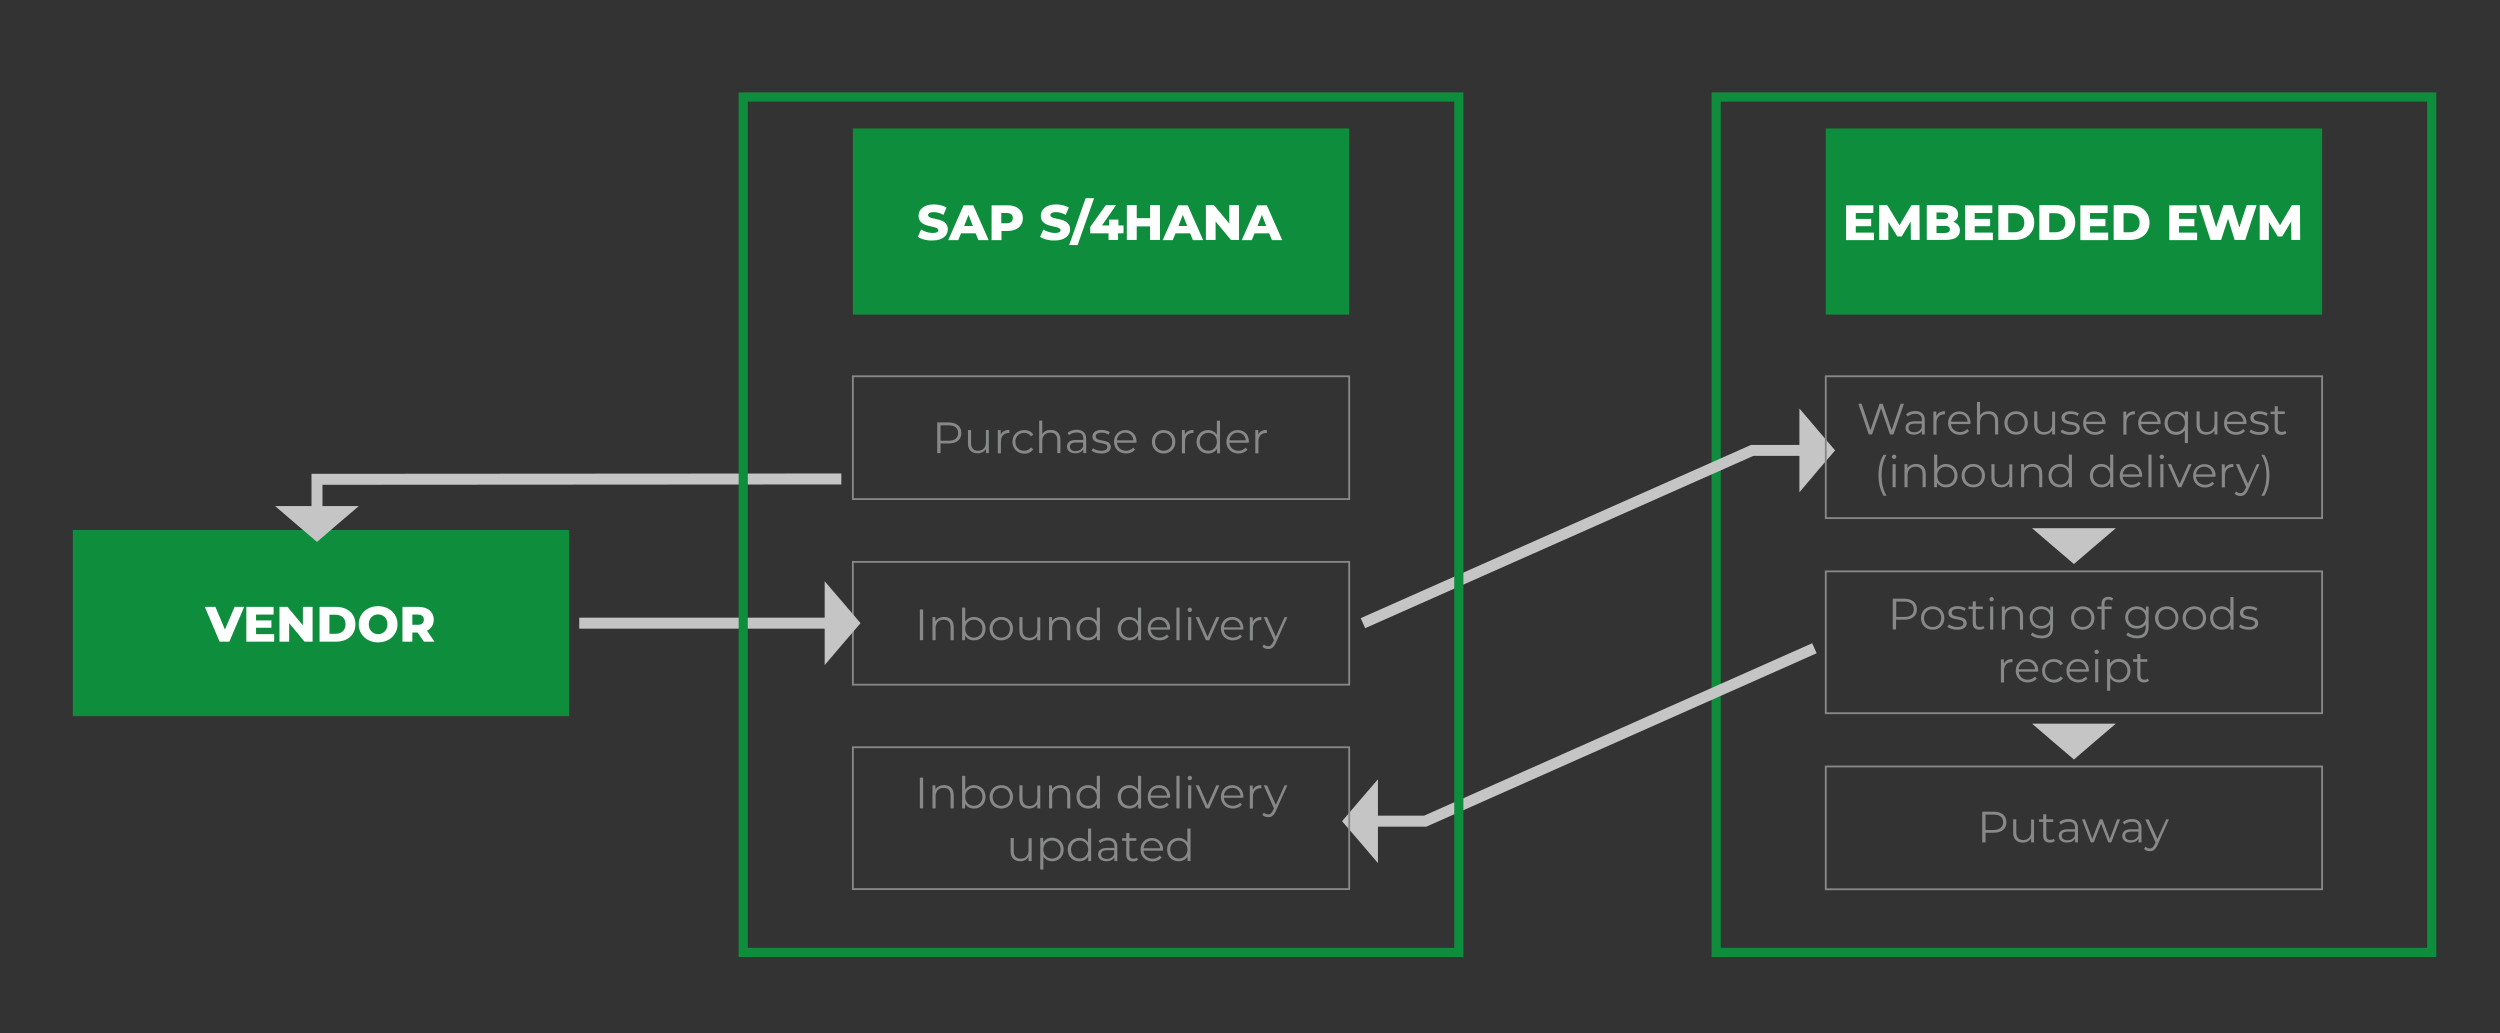 <?xml version="1.0" encoding="UTF-8"?> <svg xmlns="http://www.w3.org/2000/svg" xmlns:xlink="http://www.w3.org/1999/xlink" version="1.1" id="Calque_1" x="0px" y="0px" viewBox="0 0 1366 564.7" style="enable-background:new 0 0 1366 564.7;" xml:space="preserve"><rect x="0" y="0" width="1366" height="564.7" fill="#333333" stroke="none"/> <style type="text/css"> .st0{fill:none;stroke:#0E8E3C;stroke-width:5;stroke-miterlimit:10;} .st1{fill:#0E8E3C;} .st2{enable-background:new ;} .st3{fill:#FFFFFF;} .st4{fill:#C6C5C5;} .st5{fill:none;stroke:#C6C5C5;stroke-width:6;stroke-miterlimit:10;} .st6{fill:#878888;} .st7{fill:none;stroke:#878888;stroke-miterlimit:10;} </style> <rect x="937.7" y="53" class="st0" width="391" height="467.4"></rect> <rect x="39.8" y="289.6" class="st1" width="271.2" height="101.7"></rect> <g class="st2"> <path class="st3" d="M133.4,331.6l-8.1,19H120l-8.1-19h5.8l5.2,12.4l5.3-12.4H133.4z"></path> <path class="st3" d="M149.8,346.4v4.2h-15.2v-19h14.9v4.2h-9.6v3.2h8.4v4h-8.4v3.5H149.8z"></path> <path class="st3" d="M170.8,331.6v19h-4.4l-8.4-10.1v10.1h-5.3v-19h4.4l8.4,10.1v-10.1H170.8z"></path> <path class="st3" d="M174.6,331.6h9c6.3,0,10.6,3.7,10.6,9.5s-4.3,9.5-10.6,9.5h-9V331.6z M183.4,346.3c3.2,0,5.4-1.9,5.4-5.2 c0-3.3-2.2-5.2-5.4-5.2H180v10.4H183.4z"></path> <path class="st3" d="M196,341.1c0-5.7,4.5-9.9,10.6-9.9s10.6,4.2,10.6,9.9c0,5.7-4.5,9.9-10.6,9.9S196,346.8,196,341.1z M211.7,341.1c0-3.3-2.3-5.4-5.1-5.4s-5.1,2.1-5.1,5.4c0,3.3,2.3,5.4,5.1,5.4S211.7,344.4,211.7,341.1z"></path> <path class="st3" d="M228.2,345.6h-2.9v5h-5.4v-19h8.7c5.2,0,8.4,2.7,8.4,7c0,2.8-1.4,4.9-3.7,6l4.1,6h-5.8L228.2,345.6z M228.3,335.8h-3v5.6h3c2.2,0,3.3-1,3.3-2.8C231.6,336.9,230.5,335.8,228.3,335.8z"></path> </g> <rect x="466" y="70.2" class="st1" width="271.2" height="101.7"></rect> <g class="st2"> <path class="st3" d="M501.5,129.4l1.8-4c1.7,1.1,4.1,1.9,6.3,1.9c2.2,0,3.1-0.6,3.1-1.5c0-3-10.8-0.8-10.8-7.9 c0-3.4,2.8-6.2,8.4-6.2c2.5,0,5,0.6,6.9,1.7l-1.7,4c-1.8-1-3.6-1.5-5.3-1.5c-2.3,0-3.1,0.8-3.1,1.7c0,2.9,10.8,0.7,10.8,7.7 c0,3.3-2.8,6.1-8.4,6.1C506.4,131.5,503.3,130.7,501.5,129.4z"></path> <path class="st3" d="M533.1,127.5h-8l-1.5,3.7h-5.5l8.4-19h5.3l8.4,19h-5.6L533.1,127.5z M531.6,123.5l-2.4-6.1l-2.4,6.1H531.6z"></path> <path class="st3" d="M558.9,119.2c0,4.3-3.3,7-8.4,7h-3.3v5h-5.4v-19h8.7C555.6,112.1,558.9,114.8,558.9,119.2z M553.4,119.2 c0-1.8-1.1-2.8-3.3-2.8h-3v5.6h3C552.3,121.9,553.4,120.9,553.4,119.2z"></path> <path class="st3" d="M568.3,129.4l1.8-4c1.7,1.1,4.1,1.9,6.3,1.9c2.2,0,3.1-0.6,3.1-1.5c0-3-10.8-0.8-10.8-7.9 c0-3.4,2.8-6.2,8.4-6.2c2.5,0,5,0.6,6.9,1.7l-1.7,4c-1.8-1-3.6-1.5-5.3-1.5c-2.3,0-3.1,0.8-3.1,1.7c0,2.9,10.8,0.7,10.8,7.7 c0,3.3-2.8,6.1-8.4,6.1C573.2,131.5,570.1,130.7,568.3,129.4z"></path> <path class="st3" d="M593.2,108.3h4.6l-9,25.6h-4.6L593.2,108.3z"></path> <path class="st3" d="M613.7,127.5h-2.8v3.6h-5.2v-3.6h-10V124l8.5-11.9h5.6l-7.7,11.1h3.9V120h5.1v3.2h2.8V127.5z"></path> <path class="st3" d="M633.8,112.1v19h-5.4v-7.4h-7.3v7.4h-5.4v-19h5.4v7.1h7.3v-7.1H633.8z"></path> <path class="st3" d="M650.3,127.5h-8l-1.5,3.7h-5.5l8.4-19h5.3l8.4,19h-5.6L650.3,127.5z M648.7,123.5l-2.4-6.1l-2.4,6.1H648.7z"></path> <path class="st3" d="M677,112.1v19h-4.4l-8.4-10.1v10.1h-5.3v-19h4.4l8.4,10.1v-10.1H677z"></path> <path class="st3" d="M693.5,127.5h-8l-1.5,3.7h-5.5l8.4-19h5.3l8.4,19H695L693.5,127.5z M691.9,123.5l-2.4-6.1l-2.4,6.1H691.9z"></path> </g> <rect x="997.6" y="70.2" class="st1" width="271.2" height="101.7"></rect> <g class="st2"> <path class="st3" d="M1023.9,127v4.2h-15.2v-19h14.9v4.2h-9.6v3.2h8.4v4h-8.4v3.5H1023.9z"></path> <path class="st3" d="M1044.1,131.1l-0.1-10.1l-4.9,8.2h-2.4l-4.9-7.9v9.8h-5v-19h4.4l6.7,11l6.5-11h4.4l0.1,19H1044.1z"></path> <path class="st3" d="M1070.9,125.9c0,3.3-2.7,5.2-7.8,5.2h-10.3v-19h9.7c5,0,7.4,2,7.4,5c0,1.8-0.9,3.3-2.6,4.1 C1069.5,122,1070.9,123.6,1070.9,125.9z M1058.1,116v3.7h3.7c1.8,0,2.7-0.6,2.7-1.8c0-1.2-0.9-1.8-2.7-1.8H1058.1z M1065.4,125.3 c0-1.3-1-1.9-2.8-1.9h-4.5v3.9h4.5C1064.5,127.3,1065.4,126.6,1065.4,125.3z"></path> <path class="st3" d="M1088.9,127v4.2h-15.2v-19h14.9v4.2h-9.6v3.2h8.4v4h-8.4v3.5H1088.9z"></path> <path class="st3" d="M1091.9,112.1h9c6.3,0,10.6,3.7,10.6,9.5s-4.3,9.5-10.6,9.5h-9V112.1z M1100.7,126.9c3.2,0,5.4-1.9,5.4-5.2 c0-3.3-2.2-5.2-5.4-5.2h-3.4v10.4H1100.7z"></path> <path class="st3" d="M1114.3,112.1h9c6.3,0,10.6,3.7,10.6,9.5s-4.3,9.5-10.6,9.5h-9V112.1z M1123.1,126.9c3.2,0,5.4-1.9,5.4-5.2 c0-3.3-2.2-5.2-5.4-5.2h-3.4v10.4H1123.1z"></path> <path class="st3" d="M1151.9,127v4.2h-15.2v-19h14.9v4.2h-9.6v3.2h8.4v4h-8.4v3.5H1151.9z"></path> <path class="st3" d="M1154.9,112.1h9c6.3,0,10.6,3.7,10.6,9.5s-4.3,9.5-10.6,9.5h-9V112.1z M1163.7,126.9c3.2,0,5.4-1.9,5.4-5.2 c0-3.3-2.2-5.2-5.4-5.2h-3.4v10.4H1163.7z"></path> <path class="st3" d="M1200.5,127v4.2h-15.2v-19h14.9v4.2h-9.6v3.2h8.4v4h-8.4v3.5H1200.5z"></path> <path class="st3" d="M1233,112.1l-6.2,19h-5.8l-3.6-11.6l-3.8,11.6h-5.8l-6.2-19h5.5l3.8,12.1l4-12.1h4.9l3.8,12.2l4-12.2H1233z"></path> <path class="st3" d="M1252,131.1l-0.1-10.1l-4.9,8.2h-2.4l-4.9-7.9v9.8h-5v-19h4.4l6.7,11l6.5-11h4.4l0.1,19H1252z"></path> </g> <polygon class="st4" points="1002.7,246.1 992.9,234.6 983.2,223.2 983.2,246.1 983.2,269 992.9,257.5 "></polygon> <polyline class="st5" points="992.9,246.1 957.4,246.1 744.7,340.5 "></polyline> <polygon class="st4" points="733.3,448.7 743.1,460.1 752.9,471.6 752.9,448.7 752.9,425.8 743.1,437.2 "></polygon> <polyline class="st5" points="743.1,448.7 778.7,448.7 991.4,354.2 "></polyline> <polygon class="st4" points="173.2,296.1 161.7,286.3 150.3,276.5 173.2,276.5 196.1,276.5 184.6,286.3 "></polygon> <polyline class="st5" points="173.2,286.3 173.2,261.9 459.7,261.7 "></polyline> <line class="st5" x1="460.4" y1="340.5" x2="316.5" y2="340.5"></line> <g> <g class="st2"> <path class="st6" d="M525.3,236.6c0,3.6-2.6,5.7-6.9,5.7h-4.5v5.3h-1.8v-16.8h6.3C522.7,230.9,525.3,233,525.3,236.6z M523.5,236.6c0-2.7-1.8-4.2-5.1-4.2h-4.5v8.4h4.5C521.7,240.8,523.5,239.3,523.5,236.6z"></path> <path class="st6" d="M540.3,235v12.6h-1.6v-2.3c-0.9,1.5-2.5,2.4-4.5,2.4c-3.2,0-5.3-1.8-5.3-5.4V235h1.7v7.2 c0,2.7,1.4,4.1,3.8,4.1c2.6,0,4.3-1.7,4.3-4.6V235H540.3z"></path> <path class="st6" d="M551.5,234.9v1.7c-0.1,0-0.3,0-0.4,0c-2.6,0-4.2,1.7-4.2,4.7v6.4h-1.7V235h1.6v2.5 C547.5,235.8,549.2,234.9,551.5,234.9z"></path> <path class="st6" d="M553.2,241.4c0-3.8,2.7-6.4,6.5-6.4c2.1,0,3.9,0.8,4.9,2.5l-1.3,0.9c-0.9-1.3-2.2-1.9-3.7-1.9 c-2.8,0-4.8,2-4.8,4.9c0,3,2,4.9,4.8,4.9c1.5,0,2.8-0.6,3.7-1.8l1.3,0.9c-1,1.6-2.8,2.5-4.9,2.5 C555.9,247.8,553.2,245.1,553.2,241.4z"></path> <path class="st6" d="M579.4,240.3v7.3h-1.7v-7.2c0-2.7-1.4-4-3.8-4c-2.7,0-4.4,1.7-4.4,4.6v6.6h-1.7v-17.8h1.7v7.4 c0.9-1.5,2.6-2.3,4.7-2.3C577.3,234.9,579.4,236.7,579.4,240.3z"></path> <path class="st6" d="M593.5,239.8v7.8h-1.6v-2c-0.8,1.3-2.3,2.1-4.3,2.1c-2.9,0-4.6-1.5-4.6-3.7c0-1.9,1.2-3.6,4.9-3.6h4v-0.8 c0-2.2-1.2-3.3-3.6-3.3c-1.6,0-3.2,0.6-4.2,1.5l-0.8-1.3c1.3-1.1,3.1-1.7,5.1-1.7C591.7,234.9,593.5,236.6,593.5,239.8z M591.8,243.9v-2.1h-4c-2.4,0-3.2,1-3.2,2.3c0,1.5,1.2,2.4,3.2,2.4C589.7,246.4,591.2,245.5,591.8,243.9z"></path> <path class="st6" d="M596.4,246.2l0.8-1.3c1,0.8,2.7,1.4,4.5,1.4c2.4,0,3.4-0.8,3.4-2.1c0-3.3-8.2-0.7-8.2-5.7 c0-2.1,1.8-3.6,5-3.6c1.6,0,3.4,0.5,4.5,1.2l-0.7,1.4c-1.1-0.8-2.4-1.1-3.7-1.1c-2.3,0-3.3,0.9-3.3,2.1c0,3.4,8.2,0.8,8.2,5.7 c0,2.2-1.9,3.6-5.2,3.6C599.5,247.8,597.4,247.1,596.4,246.2z"></path> <path class="st6" d="M620.9,241.9h-10.6c0.2,2.6,2.2,4.4,5,4.4c1.5,0,2.9-0.6,3.9-1.7l1,1.1c-1.1,1.3-2.9,2.1-4.9,2.1 c-3.9,0-6.6-2.7-6.6-6.4s2.6-6.4,6.2-6.4s6.1,2.6,6.1,6.4C620.9,241.5,620.9,241.7,620.9,241.9z M610.3,240.6h9 c-0.2-2.5-2-4.2-4.5-4.2C612.3,236.4,610.5,238.1,610.3,240.6z"></path> <path class="st6" d="M629.4,241.4c0-3.7,2.7-6.4,6.4-6.4s6.4,2.7,6.4,6.4s-2.7,6.4-6.4,6.4S629.4,245.1,629.4,241.4z M640.5,241.4 c0-3-2-4.9-4.7-4.9c-2.7,0-4.7,2-4.7,4.9s2,4.9,4.7,4.9C638.5,246.3,640.5,244.3,640.5,241.4z"></path> <path class="st6" d="M652.1,234.9v1.7c-0.1,0-0.3,0-0.4,0c-2.6,0-4.2,1.7-4.2,4.7v6.4h-1.7V235h1.6v2.5 C648.2,235.8,649.8,234.9,652.1,234.9z"></path> <path class="st6" d="M666.6,229.9v17.8h-1.6v-2.5c-1,1.7-2.8,2.6-4.9,2.6c-3.6,0-6.3-2.6-6.3-6.4s2.7-6.4,6.3-6.4 c2,0,3.7,0.9,4.8,2.5v-7.6H666.6z M664.9,241.4c0-3-2-4.9-4.7-4.9c-2.7,0-4.7,2-4.7,4.9s2,4.9,4.7,4.9 C662.9,246.3,664.9,244.3,664.9,241.4z"></path> <path class="st6" d="M682.3,241.9h-10.6c0.2,2.6,2.2,4.4,5,4.4c1.5,0,2.9-0.6,3.9-1.7l1,1.1c-1.1,1.3-2.9,2.1-4.9,2.1 c-3.9,0-6.6-2.7-6.6-6.4s2.6-6.4,6.2-6.4s6.1,2.6,6.1,6.4C682.3,241.5,682.3,241.7,682.3,241.9z M671.7,240.6h9 c-0.2-2.5-2-4.2-4.5-4.2C673.8,236.4,672,238.1,671.7,240.6z"></path> <path class="st6" d="M692.2,234.9v1.7c-0.1,0-0.3,0-0.4,0c-2.6,0-4.2,1.7-4.2,4.7v6.4h-1.7V235h1.6v2.5 C688.2,235.8,689.8,234.9,692.2,234.9z"></path> </g> <rect x="466" y="205.6" class="st7" width="271.2" height="67.1"></rect> </g> <g> <g class="st2"> <path class="st6" d="M502.6,333h1.8v16.8h-1.8V333z"></path> <path class="st6" d="M521.1,342.5v7.3h-1.7v-7.2c0-2.7-1.4-4-3.8-4c-2.7,0-4.4,1.7-4.4,4.6v6.6h-1.7v-12.6h1.6v2.3 c0.9-1.5,2.6-2.4,4.8-2.4C519,337.1,521.1,338.9,521.1,342.5z"></path> <path class="st6" d="M538.5,343.5c0,3.8-2.7,6.4-6.3,6.4c-2.1,0-3.8-0.9-4.9-2.6v2.5h-1.6V332h1.7v7.6c1.1-1.6,2.8-2.5,4.8-2.5 C535.8,337.1,538.5,339.7,538.5,343.5z M536.8,343.5c0-3-2-4.9-4.7-4.9c-2.7,0-4.7,2-4.7,4.9s2,4.9,4.7,4.9 C534.7,348.4,536.8,346.5,536.8,343.5z"></path> <path class="st6" d="M540.7,343.5c0-3.7,2.7-6.4,6.4-6.4s6.4,2.7,6.4,6.4s-2.7,6.4-6.4,6.4S540.7,347.2,540.7,343.5z M551.8,343.5 c0-3-2-4.9-4.7-4.9c-2.7,0-4.7,2-4.7,4.9s2,4.9,4.7,4.9C549.8,348.4,551.8,346.5,551.8,343.5z"></path> <path class="st6" d="M568.4,337.2v12.6h-1.6v-2.3c-0.9,1.5-2.5,2.4-4.5,2.4c-3.2,0-5.3-1.8-5.3-5.4v-7.3h1.7v7.2 c0,2.7,1.4,4.1,3.8,4.1c2.6,0,4.3-1.7,4.3-4.6v-6.6H568.4z"></path> <path class="st6" d="M584.8,342.5v7.3h-1.7v-7.2c0-2.7-1.4-4-3.8-4c-2.7,0-4.4,1.7-4.4,4.6v6.6h-1.7v-12.6h1.6v2.3 c0.9-1.5,2.6-2.4,4.8-2.4C582.7,337.1,584.8,338.9,584.8,342.5z"></path> <path class="st6" d="M601,332v17.8h-1.6v-2.5c-1,1.7-2.8,2.6-4.9,2.6c-3.6,0-6.3-2.6-6.3-6.4s2.7-6.4,6.3-6.4c2,0,3.7,0.9,4.8,2.5 V332H601z M599.3,343.5c0-3-2-4.9-4.7-4.9c-2.7,0-4.7,2-4.7,4.9s2,4.9,4.7,4.9C597.3,348.4,599.3,346.5,599.3,343.5z"></path> <path class="st6" d="M623.5,332v17.8h-1.6v-2.5c-1,1.7-2.8,2.6-4.9,2.6c-3.6,0-6.3-2.6-6.3-6.4s2.7-6.4,6.3-6.4 c2,0,3.7,0.9,4.8,2.5V332H623.5z M621.9,343.5c0-3-2-4.9-4.7-4.9c-2.7,0-4.7,2-4.7,4.9s2,4.9,4.7,4.9 C619.8,348.4,621.9,346.5,621.9,343.5z"></path> <path class="st6" d="M639.3,344h-10.6c0.2,2.6,2.2,4.4,5,4.4c1.5,0,2.9-0.6,3.9-1.7l1,1.1c-1.1,1.3-2.9,2.1-4.9,2.1 c-3.9,0-6.6-2.7-6.6-6.4s2.6-6.4,6.2-6.4s6.1,2.6,6.1,6.4C639.3,343.6,639.3,343.8,639.3,344z M628.7,342.8h9 c-0.2-2.5-2-4.2-4.5-4.2C630.7,338.6,628.9,340.3,628.7,342.8z"></path> <path class="st6" d="M642.8,332h1.7v17.8h-1.7V332z"></path> <path class="st6" d="M648.9,333.2c0-0.6,0.6-1.2,1.2-1.2c0.7,0,1.2,0.5,1.2,1.2c0,0.7-0.5,1.2-1.2,1.2 C649.4,334.4,648.9,333.9,648.9,333.2z M649.2,337.2h1.7v12.6h-1.7V337.2z"></path> <path class="st6" d="M666.3,337.2l-5.6,12.6h-1.8l-5.6-12.6h1.8l4.7,10.8l4.8-10.8H666.3z"></path> <path class="st6" d="M679.3,344h-10.6c0.2,2.6,2.2,4.4,5,4.4c1.5,0,2.9-0.6,3.9-1.7l1,1.1c-1.1,1.3-2.9,2.1-4.9,2.1 c-3.9,0-6.6-2.7-6.6-6.4s2.6-6.4,6.2-6.4s6.1,2.6,6.1,6.4C679.4,343.6,679.3,343.8,679.3,344z M668.8,342.8h9 c-0.2-2.5-2-4.2-4.5-4.2C670.8,338.6,669,340.3,668.8,342.8z"></path> <path class="st6" d="M689.2,337.1v1.7c-0.1,0-0.3,0-0.4,0c-2.6,0-4.2,1.7-4.2,4.7v6.4h-1.7v-12.6h1.6v2.5 C685.3,338,686.9,337.1,689.2,337.1z"></path> <path class="st6" d="M703.4,337.2l-6.3,14.1c-1.1,2.5-2.4,3.3-4.2,3.3c-1.2,0-2.3-0.4-3.1-1.2l0.8-1.3c0.6,0.6,1.4,1,2.3,1 c1.1,0,1.9-0.5,2.6-2.1l0.6-1.2l-5.6-12.6h1.8l4.8,10.7l4.8-10.7H703.4z"></path> </g> <rect x="466" y="307" class="st7" width="271.2" height="67.1"></rect> </g> <g> <g class="st2"> <path class="st6" d="M502.6,424.9h1.8v16.8h-1.8V424.9z"></path> <path class="st6" d="M521.1,434.4v7.3h-1.7v-7.2c0-2.7-1.4-4-3.8-4c-2.7,0-4.4,1.7-4.4,4.6v6.6h-1.7v-12.6h1.6v2.3 c0.9-1.5,2.6-2.4,4.8-2.4C519,429,521.1,430.8,521.1,434.4z"></path> <path class="st6" d="M538.5,435.4c0,3.8-2.7,6.4-6.3,6.4c-2.1,0-3.8-0.9-4.9-2.6v2.5h-1.6v-17.8h1.7v7.6c1.1-1.6,2.8-2.5,4.8-2.5 C535.8,429,538.5,431.6,538.5,435.4z M536.8,435.4c0-3-2-4.9-4.7-4.9c-2.7,0-4.7,2-4.7,4.9s2,4.9,4.7,4.9 C534.7,440.3,536.8,438.4,536.8,435.4z"></path> <path class="st6" d="M540.7,435.4c0-3.7,2.7-6.4,6.4-6.4s6.4,2.7,6.4,6.4s-2.7,6.4-6.4,6.4S540.7,439.2,540.7,435.4z M551.8,435.4 c0-3-2-4.9-4.7-4.9c-2.7,0-4.7,2-4.7,4.9s2,4.9,4.7,4.9C549.8,440.3,551.8,438.4,551.8,435.4z"></path> <path class="st6" d="M568.4,429.1v12.6h-1.6v-2.3c-0.9,1.5-2.5,2.4-4.5,2.4c-3.2,0-5.3-1.8-5.3-5.4v-7.3h1.7v7.2 c0,2.7,1.4,4.1,3.8,4.1c2.6,0,4.3-1.7,4.3-4.6v-6.6H568.4z"></path> <path class="st6" d="M584.8,434.4v7.3h-1.7v-7.2c0-2.7-1.4-4-3.8-4c-2.7,0-4.4,1.7-4.4,4.6v6.6h-1.7v-12.6h1.6v2.3 c0.9-1.5,2.6-2.4,4.8-2.4C582.7,429,584.8,430.8,584.8,434.4z"></path> <path class="st6" d="M601,423.9v17.8h-1.6v-2.5c-1,1.7-2.8,2.6-4.9,2.6c-3.6,0-6.3-2.6-6.3-6.4s2.7-6.4,6.3-6.4 c2,0,3.7,0.9,4.8,2.5v-7.6H601z M599.3,435.4c0-3-2-4.9-4.7-4.9c-2.7,0-4.7,2-4.7,4.9s2,4.9,4.7,4.9 C597.3,440.3,599.3,438.4,599.3,435.4z"></path> <path class="st6" d="M623.5,423.9v17.8h-1.6v-2.5c-1,1.7-2.8,2.6-4.9,2.6c-3.6,0-6.3-2.6-6.3-6.4s2.7-6.4,6.3-6.4 c2,0,3.7,0.9,4.8,2.5v-7.6H623.5z M621.9,435.4c0-3-2-4.9-4.7-4.9c-2.7,0-4.7,2-4.7,4.9s2,4.9,4.7,4.9 C619.8,440.3,621.9,438.4,621.9,435.4z"></path> <path class="st6" d="M639.3,435.9h-10.6c0.2,2.6,2.2,4.4,5,4.4c1.5,0,2.9-0.6,3.9-1.7l1,1.1c-1.1,1.3-2.9,2.1-4.9,2.1 c-3.9,0-6.6-2.7-6.6-6.4s2.6-6.4,6.2-6.4s6.1,2.6,6.1,6.4C639.3,435.6,639.3,435.8,639.3,435.9z M628.7,434.7h9 c-0.2-2.5-2-4.2-4.5-4.2C630.7,430.5,628.9,432.2,628.7,434.7z"></path> <path class="st6" d="M642.8,423.9h1.7v17.8h-1.7V423.9z"></path> <path class="st6" d="M648.9,425.1c0-0.6,0.6-1.2,1.2-1.2c0.7,0,1.2,0.5,1.2,1.2c0,0.7-0.5,1.2-1.2,1.2 C649.4,426.3,648.9,425.8,648.9,425.1z M649.2,429.1h1.7v12.6h-1.7V429.1z"></path> <path class="st6" d="M666.3,429.1l-5.6,12.6h-1.8l-5.6-12.6h1.8l4.7,10.8l4.8-10.8H666.3z"></path> <path class="st6" d="M679.3,435.9h-10.6c0.2,2.6,2.2,4.4,5,4.4c1.5,0,2.9-0.6,3.9-1.7l1,1.1c-1.1,1.3-2.9,2.1-4.9,2.1 c-3.9,0-6.6-2.7-6.6-6.4s2.6-6.4,6.2-6.4s6.1,2.6,6.1,6.4C679.4,435.6,679.3,435.8,679.3,435.9z M668.8,434.7h9 c-0.2-2.5-2-4.2-4.5-4.2C670.8,430.5,669,432.2,668.8,434.7z"></path> <path class="st6" d="M689.2,429v1.7c-0.1,0-0.3,0-0.4,0c-2.6,0-4.2,1.7-4.2,4.7v6.4h-1.7v-12.6h1.6v2.5 C685.3,429.9,686.9,429,689.2,429z"></path> <path class="st6" d="M703.4,429.1l-6.3,14.1c-1.1,2.5-2.4,3.3-4.2,3.3c-1.2,0-2.3-0.4-3.1-1.2l0.8-1.3c0.6,0.6,1.4,1,2.3,1 c1.1,0,1.9-0.5,2.6-2.1l0.6-1.2l-5.6-12.6h1.8l4.8,10.7l4.8-10.7H703.4z"></path> </g> <g class="st2"> <path class="st6" d="M563.7,457.9v12.6H562v-2.3c-0.9,1.5-2.5,2.4-4.5,2.4c-3.2,0-5.3-1.8-5.3-5.4v-7.3h1.7v7.2 c0,2.7,1.4,4.1,3.8,4.1c2.6,0,4.3-1.7,4.3-4.6v-6.6H563.7z"></path> <path class="st6" d="M581.2,464.2c0,3.8-2.7,6.4-6.3,6.4c-2,0-3.7-0.9-4.8-2.5v7h-1.7v-17.3h1.6v2.5c1-1.7,2.8-2.6,4.9-2.6 C578.6,457.8,581.2,460.4,581.2,464.2z M579.5,464.2c0-2.9-2-4.9-4.7-4.9c-2.7,0-4.7,2-4.7,4.9c0,3,2,4.9,4.7,4.9 C577.5,469.1,579.5,467.2,579.5,464.2z"></path> <path class="st6" d="M596.2,452.7v17.8h-1.6V468c-1,1.7-2.8,2.6-4.9,2.6c-3.6,0-6.3-2.6-6.3-6.4s2.7-6.4,6.3-6.4 c2,0,3.7,0.9,4.8,2.5v-7.6H596.2z M594.6,464.2c0-3-2-4.9-4.7-4.9c-2.7,0-4.7,2-4.7,4.9s2,4.9,4.7,4.9 C592.5,469.1,594.6,467.2,594.6,464.2z"></path> <path class="st6" d="M610.5,462.7v7.8h-1.6v-2c-0.8,1.3-2.3,2.1-4.3,2.1c-2.9,0-4.6-1.5-4.6-3.7c0-1.9,1.2-3.6,4.9-3.6h4v-0.8 c0-2.2-1.2-3.3-3.6-3.3c-1.6,0-3.2,0.6-4.2,1.5l-0.8-1.3c1.3-1.1,3.1-1.7,5.1-1.7C608.7,457.8,610.5,459.4,610.5,462.7z M608.8,466.7v-2.1h-4c-2.4,0-3.2,1-3.2,2.3c0,1.5,1.2,2.4,3.2,2.4C606.7,469.3,608.1,468.4,608.8,466.7z"></path> <path class="st6" d="M621.8,469.8c-0.7,0.6-1.7,0.9-2.7,0.9c-2.4,0-3.7-1.3-3.7-3.7v-7.6h-2.3v-1.4h2.3v-2.8h1.7v2.8h3.8v1.4h-3.8 v7.5c0,1.5,0.8,2.3,2.2,2.3c0.7,0,1.4-0.2,1.9-0.6L621.8,469.8z"></path> <path class="st6" d="M635.4,464.8h-10.6c0.2,2.6,2.2,4.4,5,4.4c1.5,0,2.9-0.6,3.9-1.7l1,1.1c-1.1,1.3-2.9,2.1-4.9,2.1 c-3.9,0-6.6-2.7-6.6-6.4s2.6-6.4,6.2-6.4s6.1,2.6,6.1,6.4C635.5,464.4,635.4,464.6,635.4,464.8z M624.9,463.5h9 c-0.2-2.5-2-4.2-4.5-4.2C626.9,459.3,625.1,461,624.9,463.5z"></path> <path class="st6" d="M650.5,452.7v17.8h-1.6V468c-1,1.7-2.8,2.6-4.9,2.6c-3.6,0-6.3-2.6-6.3-6.4s2.7-6.4,6.3-6.4 c2,0,3.7,0.9,4.8,2.5v-7.6H650.5z M648.8,464.2c0-3-2-4.9-4.7-4.9c-2.7,0-4.7,2-4.7,4.9s2,4.9,4.7,4.9 C646.8,469.1,648.8,467.2,648.8,464.2z"></path> </g> <rect x="466" y="408.3" class="st7" width="271.2" height="77.5"></rect> </g> <g> <g class="st2"> <path class="st6" d="M1040.3,220.6l-5.7,16.8h-1.9l-4.9-14.3l-4.9,14.3h-1.8l-5.7-16.8h1.8l4.8,14.4l5-14.4h1.7l4.9,14.5l4.9-14.5 H1040.3z"></path> <path class="st6" d="M1051.7,229.6v7.8h-1.6v-2c-0.8,1.3-2.3,2.1-4.3,2.1c-2.9,0-4.6-1.5-4.6-3.7c0-1.9,1.2-3.6,4.9-3.6h4v-0.8 c0-2.2-1.2-3.3-3.6-3.3c-1.6,0-3.2,0.6-4.2,1.5l-0.8-1.3c1.3-1.1,3.1-1.7,5.1-1.7C1049.9,224.7,1051.7,226.3,1051.7,229.6z M1050,233.6v-2.1h-4c-2.4,0-3.2,1-3.2,2.3c0,1.5,1.2,2.4,3.2,2.4C1047.9,236.2,1049.3,235.3,1050,233.6z"></path> <path class="st6" d="M1062.7,224.7v1.7c-0.1,0-0.3,0-0.4,0c-2.6,0-4.2,1.7-4.2,4.7v6.4h-1.7v-12.6h1.6v2.5 C1058.8,225.6,1060.4,224.7,1062.7,224.7z"></path> <path class="st6" d="M1076.6,231.7h-10.6c0.2,2.6,2.2,4.4,5,4.4c1.5,0,2.9-0.6,3.9-1.7l1,1.1c-1.1,1.3-2.9,2.1-4.9,2.1 c-3.9,0-6.6-2.7-6.6-6.4s2.6-6.4,6.2-6.4c3.6,0,6.1,2.6,6.1,6.4C1076.7,231.3,1076.6,231.5,1076.6,231.7z M1066.1,230.4h9 c-0.2-2.5-2-4.2-4.5-4.2C1068.1,226.2,1066.3,227.9,1066.1,230.4z"></path> <path class="st6" d="M1091.8,230.1v7.3h-1.7v-7.2c0-2.7-1.4-4-3.8-4c-2.7,0-4.4,1.7-4.4,4.6v6.6h-1.7v-17.8h1.7v7.4 c0.9-1.5,2.6-2.3,4.7-2.3C1089.7,224.7,1091.8,226.5,1091.8,230.1z"></path> <path class="st6" d="M1095.2,231.1c0-3.7,2.7-6.4,6.4-6.4s6.4,2.7,6.4,6.4s-2.7,6.4-6.4,6.4S1095.2,234.9,1095.2,231.1z M1106.3,231.1c0-3-2-4.9-4.7-4.9c-2.7,0-4.7,2-4.7,4.9s2,4.9,4.7,4.9C1104.3,236,1106.3,234.1,1106.3,231.1z"></path> <path class="st6" d="M1122.9,224.8v12.6h-1.6v-2.3c-0.9,1.5-2.5,2.4-4.5,2.4c-3.2,0-5.3-1.8-5.3-5.4v-7.3h1.7v7.2 c0,2.7,1.4,4.1,3.8,4.1c2.6,0,4.3-1.7,4.3-4.6v-6.6H1122.9z"></path> <path class="st6" d="M1125.9,236l0.8-1.3c1,0.8,2.7,1.4,4.5,1.4c2.4,0,3.4-0.8,3.4-2.1c0-3.3-8.2-0.7-8.2-5.7c0-2.1,1.8-3.6,5-3.6 c1.6,0,3.4,0.5,4.5,1.2l-0.7,1.4c-1.1-0.8-2.4-1.1-3.7-1.1c-2.3,0-3.3,0.9-3.3,2.1c0,3.4,8.2,0.8,8.2,5.7c0,2.2-1.9,3.6-5.2,3.6 C1128.9,237.6,1126.9,236.9,1125.9,236z"></path> <path class="st6" d="M1150.4,231.7h-10.6c0.2,2.6,2.2,4.4,5,4.4c1.5,0,2.9-0.6,3.9-1.7l1,1.1c-1.1,1.3-2.9,2.1-4.9,2.1 c-3.9,0-6.6-2.7-6.6-6.4s2.6-6.4,6.2-6.4c3.6,0,6.1,2.6,6.1,6.4C1150.4,231.3,1150.4,231.5,1150.4,231.7z M1139.8,230.4h9 c-0.2-2.5-2-4.2-4.5-4.2C1141.8,226.2,1140,227.9,1139.8,230.4z"></path> <path class="st6" d="M1166.5,224.7v1.7c-0.1,0-0.3,0-0.4,0c-2.6,0-4.2,1.7-4.2,4.7v6.4h-1.7v-12.6h1.6v2.5 C1162.6,225.6,1164.2,224.7,1166.5,224.7z"></path> <path class="st6" d="M1180.5,231.7h-10.6c0.2,2.6,2.2,4.4,5,4.4c1.5,0,2.9-0.6,3.9-1.7l1,1.1c-1.1,1.3-2.9,2.1-4.9,2.1 c-3.9,0-6.6-2.7-6.6-6.4s2.6-6.4,6.2-6.4c3.6,0,6.1,2.6,6.1,6.4C1180.5,231.3,1180.5,231.5,1180.5,231.7z M1169.9,230.4h9 c-0.2-2.5-2-4.2-4.5-4.2C1171.9,226.2,1170.1,227.9,1169.9,230.4z"></path> <path class="st6" d="M1195.5,224.8v17.3h-1.7v-7c-1.1,1.6-2.8,2.5-4.8,2.5c-3.6,0-6.3-2.6-6.3-6.4c0-3.8,2.7-6.4,6.3-6.4 c2.1,0,3.8,0.9,4.9,2.6v-2.5H1195.5z M1193.8,231.1c0-2.9-2-4.9-4.7-4.9c-2.7,0-4.7,2-4.7,4.9c0,3,2,4.9,4.7,4.9 C1191.8,236,1193.8,234.1,1193.8,231.1z"></path> <path class="st6" d="M1211.6,224.8v12.6h-1.6v-2.3c-0.9,1.5-2.5,2.4-4.5,2.4c-3.2,0-5.3-1.8-5.3-5.4v-7.3h1.7v7.2 c0,2.7,1.4,4.1,3.8,4.1c2.6,0,4.3-1.7,4.3-4.6v-6.6H1211.6z"></path> <path class="st6" d="M1227.4,231.7h-10.6c0.2,2.6,2.2,4.4,5,4.4c1.5,0,2.9-0.6,3.9-1.7l1,1.1c-1.1,1.3-2.9,2.1-4.9,2.1 c-3.9,0-6.6-2.7-6.6-6.4s2.6-6.4,6.2-6.4c3.6,0,6.1,2.6,6.1,6.4C1227.4,231.3,1227.4,231.5,1227.4,231.7z M1216.8,230.4h9 c-0.2-2.5-2-4.2-4.5-4.2C1218.8,226.2,1217,227.9,1216.8,230.4z"></path> <path class="st6" d="M1229.1,236l0.8-1.3c1,0.8,2.7,1.4,4.5,1.4c2.4,0,3.4-0.8,3.4-2.1c0-3.3-8.2-0.7-8.2-5.7c0-2.1,1.8-3.6,5-3.6 c1.6,0,3.4,0.5,4.5,1.2l-0.7,1.4c-1.1-0.8-2.4-1.1-3.7-1.1c-2.3,0-3.3,0.9-3.3,2.1c0,3.4,8.2,0.8,8.2,5.7c0,2.2-1.9,3.6-5.2,3.6 C1232.2,237.6,1230.2,236.9,1229.1,236z"></path> <path class="st6" d="M1249.3,236.7c-0.7,0.6-1.7,0.9-2.7,0.9c-2.4,0-3.7-1.3-3.7-3.7v-7.6h-2.3v-1.4h2.3V222h1.7v2.8h3.8v1.4h-3.8 v7.5c0,1.5,0.8,2.3,2.2,2.3c0.7,0,1.4-0.2,1.9-0.6L1249.3,236.7z"></path> </g> <g class="st2"> <path class="st6" d="M1026.4,259.7c0-4.4,1-8.4,2.8-11.2h1.6c-1.9,3.3-2.7,7-2.7,11.2c0,4.3,0.8,7.9,2.7,11.2h-1.6 C1027.4,268,1026.4,264.1,1026.4,259.7z"></path> <path class="st6" d="M1033.7,249.6c0-0.6,0.6-1.2,1.2-1.2c0.7,0,1.2,0.5,1.2,1.2c0,0.7-0.5,1.2-1.2,1.2 C1034.3,250.8,1033.7,250.3,1033.7,249.6z M1034.1,253.6h1.7v12.6h-1.7V253.6z"></path> <path class="st6" d="M1052.2,258.9v7.3h-1.7v-7.2c0-2.7-1.4-4-3.8-4c-2.7,0-4.4,1.7-4.4,4.6v6.6h-1.7v-12.6h1.6v2.3 c0.9-1.5,2.6-2.4,4.8-2.4C1050.1,253.5,1052.2,255.3,1052.2,258.9z"></path> <path class="st6" d="M1069.6,259.9c0,3.8-2.7,6.4-6.3,6.4c-2.1,0-3.8-0.9-4.9-2.6v2.5h-1.6v-17.8h1.7v7.6c1.1-1.6,2.8-2.5,4.8-2.5 C1066.9,253.5,1069.6,256.1,1069.6,259.9z M1067.9,259.9c0-3-2-4.9-4.7-4.9c-2.7,0-4.7,2-4.7,4.9s2,4.9,4.7,4.9 C1065.9,264.8,1067.9,262.9,1067.9,259.9z"></path> <path class="st6" d="M1071.8,259.9c0-3.7,2.7-6.4,6.4-6.4s6.4,2.7,6.4,6.4s-2.7,6.4-6.4,6.4S1071.8,263.7,1071.8,259.9z M1082.9,259.9c0-3-2-4.9-4.7-4.9c-2.7,0-4.7,2-4.7,4.9s2,4.9,4.7,4.9C1081,264.8,1082.9,262.9,1082.9,259.9z"></path> <path class="st6" d="M1099.5,253.6v12.6h-1.6v-2.3c-0.9,1.5-2.5,2.4-4.5,2.4c-3.2,0-5.3-1.8-5.3-5.4v-7.3h1.7v7.2 c0,2.7,1.4,4.1,3.8,4.1c2.6,0,4.3-1.7,4.3-4.6v-6.6H1099.5z"></path> <path class="st6" d="M1115.9,258.9v7.3h-1.7v-7.2c0-2.7-1.4-4-3.8-4c-2.7,0-4.4,1.7-4.4,4.6v6.6h-1.7v-12.6h1.6v2.3 c0.9-1.5,2.6-2.4,4.8-2.4C1113.8,253.5,1115.9,255.3,1115.9,258.9z"></path> <path class="st6" d="M1132.1,248.4v17.8h-1.6v-2.5c-1,1.7-2.8,2.6-4.9,2.6c-3.6,0-6.3-2.6-6.3-6.4s2.7-6.4,6.3-6.4 c2,0,3.7,0.9,4.8,2.5v-7.6H1132.1z M1130.4,259.9c0-3-2-4.9-4.7-4.9c-2.7,0-4.7,2-4.7,4.9s2,4.9,4.7,4.9 C1128.4,264.8,1130.4,262.9,1130.4,259.9z"></path> <path class="st6" d="M1154.7,248.4v17.8h-1.6v-2.5c-1,1.7-2.8,2.6-4.9,2.6c-3.6,0-6.3-2.6-6.3-6.4s2.7-6.4,6.3-6.4 c2,0,3.7,0.9,4.8,2.5v-7.6H1154.7z M1153,259.9c0-3-2-4.9-4.7-4.9c-2.7,0-4.7,2-4.7,4.9s2,4.9,4.7,4.9 C1151,264.8,1153,262.9,1153,259.9z"></path> <path class="st6" d="M1170.4,260.5h-10.6c0.2,2.6,2.2,4.4,5,4.4c1.5,0,2.9-0.6,3.9-1.7l1,1.1c-1.1,1.3-2.9,2.1-4.9,2.1 c-3.9,0-6.6-2.7-6.6-6.4s2.6-6.4,6.2-6.4c3.6,0,6.1,2.6,6.1,6.4C1170.5,260.1,1170.4,260.3,1170.4,260.5z M1159.9,259.2h9 c-0.2-2.5-2-4.2-4.5-4.2C1161.9,255,1160.1,256.7,1159.9,259.2z"></path> <path class="st6" d="M1173.9,248.4h1.7v17.8h-1.7V248.4z"></path> <path class="st6" d="M1180,249.6c0-0.6,0.6-1.2,1.2-1.2c0.7,0,1.2,0.5,1.2,1.2c0,0.7-0.5,1.2-1.2,1.2 C1180.6,250.8,1180,250.3,1180,249.6z M1180.4,253.6h1.7v12.6h-1.7V253.6z"></path> <path class="st6" d="M1197.5,253.6l-5.6,12.6h-1.8l-5.6-12.6h1.8l4.7,10.8l4.8-10.8H1197.5z"></path> <path class="st6" d="M1210.5,260.5h-10.6c0.2,2.6,2.2,4.4,5,4.4c1.5,0,2.9-0.6,3.9-1.7l1,1.1c-1.1,1.3-2.9,2.1-4.9,2.1 c-3.9,0-6.6-2.7-6.6-6.4s2.6-6.4,6.2-6.4c3.6,0,6.1,2.6,6.1,6.4C1210.5,260.1,1210.5,260.3,1210.5,260.5z M1199.9,259.2h9 c-0.2-2.5-2-4.2-4.5-4.2C1201.9,255,1200.1,256.7,1199.9,259.2z"></path> <path class="st6" d="M1220.3,253.5v1.7c-0.1,0-0.3,0-0.4,0c-2.6,0-4.2,1.7-4.2,4.7v6.4h-1.7v-12.6h1.6v2.5 C1216.4,254.4,1218,253.5,1220.3,253.5z"></path> <path class="st6" d="M1234.6,253.6l-6.3,14.1c-1.1,2.5-2.4,3.3-4.2,3.3c-1.2,0-2.3-0.4-3.1-1.2l0.8-1.3c0.6,0.6,1.4,1,2.3,1 c1.1,0,1.9-0.5,2.6-2.1l0.6-1.2l-5.6-12.6h1.8l4.8,10.7l4.8-10.7H1234.6z"></path> <path class="st6" d="M1235.6,270.9c1.9-3.3,2.8-7,2.8-11.2c0-4.3-0.8-7.9-2.8-11.2h1.6c1.8,2.9,2.8,6.8,2.8,11.2 c0,4.4-1,8.3-2.8,11.2H1235.6z"></path> </g> <rect x="997.6" y="205.6" class="st7" width="271.2" height="77.5"></rect> </g> <g> <g class="st2"> <path class="st6" d="M1047.4,332.9c0,3.6-2.6,5.7-6.9,5.7h-4.5v5.3h-1.8v-16.8h6.3C1044.8,327.2,1047.4,329.3,1047.4,332.9z M1045.7,332.9c0-2.7-1.8-4.2-5.1-4.2h-4.5v8.4h4.5C1043.9,337.1,1045.7,335.6,1045.7,332.9z"></path> <path class="st6" d="M1049.6,337.7c0-3.7,2.7-6.4,6.4-6.4s6.4,2.7,6.4,6.4s-2.7,6.4-6.4,6.4S1049.6,341.4,1049.6,337.7z M1060.7,337.7c0-3-2-4.9-4.7-4.9s-4.7,2-4.7,4.9s2,4.9,4.7,4.9S1060.7,340.6,1060.7,337.7z"></path> <path class="st6" d="M1064.1,342.5l0.8-1.3c1,0.8,2.7,1.4,4.5,1.4c2.4,0,3.4-0.8,3.4-2.1c0-3.3-8.2-0.7-8.2-5.7 c0-2.1,1.8-3.6,5-3.6c1.6,0,3.4,0.5,4.5,1.2l-0.7,1.4c-1.1-0.8-2.4-1.1-3.7-1.1c-2.3,0-3.3,0.9-3.3,2.1c0,3.4,8.2,0.8,8.2,5.7 c0,2.2-1.9,3.6-5.2,3.6C1067.2,344.1,1065.2,343.4,1064.1,342.5z"></path> <path class="st6" d="M1084.3,343.2c-0.7,0.6-1.7,0.9-2.7,0.9c-2.4,0-3.7-1.3-3.7-3.7v-7.6h-2.3v-1.4h2.3v-2.8h1.7v2.8h3.8v1.4 h-3.8v7.5c0,1.5,0.8,2.3,2.2,2.3c0.7,0,1.4-0.2,1.9-0.6L1084.3,343.2z"></path> <path class="st6" d="M1087,327.4c0-0.6,0.6-1.2,1.2-1.2c0.7,0,1.2,0.5,1.2,1.2c0,0.7-0.5,1.2-1.2,1.2 C1087.5,328.6,1087,328,1087,327.4z M1087.4,331.4h1.7V344h-1.7V331.4z"></path> <path class="st6" d="M1105.4,336.7v7.3h-1.7v-7.2c0-2.7-1.4-4-3.8-4c-2.7,0-4.4,1.7-4.4,4.6v6.6h-1.7v-12.6h1.6v2.3 c0.9-1.5,2.6-2.4,4.8-2.4C1103.3,331.3,1105.4,333,1105.4,336.7z"></path> <path class="st6" d="M1121.8,331.4v11.1c0,4.3-2.1,6.3-6.3,6.3c-2.3,0-4.6-0.7-5.9-1.9l0.9-1.3c1.2,1.1,3,1.7,5,1.7 c3.2,0,4.7-1.5,4.7-4.6v-1.6c-1.1,1.6-2.9,2.4-4.9,2.4c-3.6,0-6.3-2.5-6.3-6.1c0-3.6,2.7-6.1,6.3-6.1c2.1,0,3.9,0.9,5,2.5v-2.4 H1121.8z M1120.2,337.4c0-2.7-2-4.6-4.8-4.6s-4.8,1.9-4.8,4.6c0,2.7,2,4.6,4.8,4.6S1120.2,340.1,1120.2,337.4z"></path> <path class="st6" d="M1131.6,337.7c0-3.7,2.7-6.4,6.4-6.4s6.4,2.7,6.4,6.4s-2.7,6.4-6.4,6.4S1131.6,341.4,1131.6,337.7z M1142.7,337.7c0-3-2-4.9-4.7-4.9s-4.7,2-4.7,4.9s2,4.9,4.7,4.9S1142.7,340.6,1142.7,337.7z"></path> <path class="st6" d="M1149.9,329.9v1.5h3.9v1.4h-3.8V344h-1.7v-11.2h-2.3v-1.4h2.3v-1.6c0-2.3,1.3-3.7,3.8-3.7 c0.9,0,1.9,0.3,2.5,0.8l-0.6,1.3c-0.5-0.4-1.2-0.6-1.9-0.6C1150.6,327.5,1149.9,328.3,1149.9,329.9z"></path> <path class="st6" d="M1174,331.4v11.1c0,4.3-2.1,6.3-6.3,6.3c-2.3,0-4.6-0.7-5.9-1.9l0.9-1.3c1.2,1.1,3,1.7,5,1.7 c3.2,0,4.7-1.5,4.7-4.6v-1.6c-1.1,1.6-2.9,2.4-4.9,2.4c-3.6,0-6.3-2.5-6.3-6.1c0-3.6,2.7-6.1,6.3-6.1c2.1,0,3.9,0.9,5,2.5v-2.4 H1174z M1172.4,337.4c0-2.7-2-4.6-4.8-4.6c-2.8,0-4.8,1.9-4.8,4.6c0,2.7,2,4.6,4.8,4.6C1170.4,342,1172.4,340.1,1172.4,337.4z"></path> <path class="st6" d="M1177.5,337.7c0-3.7,2.7-6.4,6.4-6.4c3.7,0,6.4,2.7,6.4,6.4s-2.7,6.4-6.4,6.4 C1180.3,344.1,1177.5,341.4,1177.5,337.7z M1188.7,337.7c0-3-2-4.9-4.7-4.9c-2.7,0-4.7,2-4.7,4.9s2,4.9,4.7,4.9 C1186.7,342.6,1188.7,340.6,1188.7,337.7z"></path> <path class="st6" d="M1192.6,337.7c0-3.7,2.7-6.4,6.4-6.4c3.7,0,6.4,2.7,6.4,6.4s-2.7,6.4-6.4,6.4 C1195.3,344.1,1192.6,341.4,1192.6,337.7z M1203.7,337.7c0-3-2-4.9-4.7-4.9c-2.7,0-4.7,2-4.7,4.9s2,4.9,4.7,4.9 C1201.7,342.6,1203.7,340.6,1203.7,337.7z"></path> <path class="st6" d="M1220.4,326.2V344h-1.6v-2.5c-1,1.7-2.8,2.6-4.9,2.6c-3.6,0-6.3-2.6-6.3-6.4s2.7-6.4,6.3-6.4 c2,0,3.7,0.9,4.8,2.5v-7.6H1220.4z M1218.7,337.7c0-3-2-4.9-4.7-4.9c-2.7,0-4.7,2-4.7,4.9s2,4.9,4.7,4.9 C1216.7,342.6,1218.7,340.6,1218.7,337.7z"></path> <path class="st6" d="M1223.4,342.5l0.8-1.3c1,0.8,2.7,1.4,4.5,1.4c2.4,0,3.4-0.8,3.4-2.1c0-3.3-8.2-0.7-8.2-5.7 c0-2.1,1.8-3.6,5-3.6c1.6,0,3.4,0.5,4.5,1.2l-0.7,1.4c-1.1-0.8-2.4-1.1-3.7-1.1c-2.3,0-3.3,0.9-3.3,2.1c0,3.4,8.2,0.8,8.2,5.7 c0,2.2-1.9,3.6-5.2,3.6C1226.5,344.1,1224.5,343.4,1223.4,342.5z"></path> </g> <g class="st2"> <path class="st6" d="M1099.6,360.1v1.7c-0.1,0-0.3,0-0.4,0c-2.6,0-4.2,1.7-4.2,4.7v6.4h-1.7v-12.6h1.6v2.5 C1095.6,361,1097.3,360.1,1099.6,360.1z"></path> <path class="st6" d="M1113.5,367H1103c0.2,2.6,2.2,4.4,5,4.4c1.5,0,2.9-0.6,3.9-1.7l1,1.1c-1.1,1.3-2.9,2.1-4.9,2.1 c-3.9,0-6.6-2.7-6.6-6.4s2.6-6.4,6.2-6.4c3.6,0,6.1,2.6,6.1,6.4C1113.6,366.6,1113.5,366.8,1113.5,367z M1103,365.7h9 c-0.2-2.5-2-4.2-4.5-4.2C1105,361.5,1103.2,363.3,1103,365.7z"></path> <path class="st6" d="M1115.8,366.5c0-3.8,2.7-6.4,6.5-6.4c2.1,0,3.9,0.8,4.9,2.5l-1.3,0.9c-0.9-1.3-2.2-1.9-3.7-1.9 c-2.8,0-4.8,2-4.8,4.9c0,3,2,4.9,4.8,4.9c1.5,0,2.8-0.6,3.7-1.8l1.3,0.9c-1,1.6-2.8,2.5-4.9,2.5 C1118.5,372.9,1115.8,370.2,1115.8,366.5z"></path> <path class="st6" d="M1141.3,367h-10.6c0.2,2.6,2.2,4.4,5,4.4c1.5,0,2.9-0.6,3.9-1.7l1,1.1c-1.1,1.3-2.9,2.1-4.9,2.1 c-3.9,0-6.6-2.7-6.6-6.4s2.6-6.4,6.2-6.4c3.6,0,6.1,2.6,6.1,6.4C1141.3,366.6,1141.3,366.8,1141.3,367z M1130.8,365.7h9 c-0.2-2.5-2-4.2-4.5-4.2C1132.8,361.5,1131,363.3,1130.8,365.7z"></path> <path class="st6" d="M1144.4,356.2c0-0.6,0.6-1.2,1.2-1.2s1.2,0.5,1.2,1.2c0,0.7-0.5,1.2-1.2,1.2 C1145,357.4,1144.4,356.8,1144.4,356.2z M1144.8,360.2h1.7v12.6h-1.7V360.2z"></path> <path class="st6" d="M1164.1,366.5c0,3.8-2.7,6.4-6.3,6.4c-2,0-3.7-0.9-4.8-2.5v7h-1.7v-17.3h1.6v2.5c1-1.7,2.8-2.6,4.9-2.6 C1161.4,360.1,1164.1,362.7,1164.1,366.5z M1162.4,366.5c0-2.9-2-4.9-4.7-4.9c-2.7,0-4.7,2-4.7,4.9c0,3,2,4.9,4.7,4.9 C1160.3,371.4,1162.4,369.4,1162.4,366.5z"></path> <path class="st6" d="M1174.2,372c-0.7,0.6-1.7,0.9-2.7,0.9c-2.4,0-3.7-1.3-3.7-3.7v-7.6h-2.3v-1.4h2.3v-2.8h1.7v2.8h3.8v1.4h-3.8 v7.5c0,1.5,0.8,2.3,2.2,2.3c0.7,0,1.4-0.2,1.9-0.6L1174.2,372z"></path> </g> <rect x="997.6" y="312.2" class="st7" width="271.2" height="77.5"></rect> </g> <g> <g class="st2"> <path class="st6" d="M1096.3,449.3c0,3.6-2.6,5.7-6.9,5.7h-4.5v5.3h-1.8v-16.8h6.3C1093.7,443.5,1096.3,445.7,1096.3,449.3z M1094.5,449.3c0-2.7-1.8-4.2-5.1-4.2h-4.5v8.4h4.5C1092.7,453.4,1094.5,451.9,1094.5,449.3z"></path> <path class="st6" d="M1111.4,447.7v12.6h-1.6V458c-0.9,1.5-2.5,2.4-4.5,2.4c-3.2,0-5.3-1.8-5.3-5.4v-7.3h1.7v7.2 c0,2.7,1.4,4.1,3.8,4.1c2.6,0,4.3-1.7,4.3-4.6v-6.6H1111.4z"></path> <path class="st6" d="M1122.8,459.5c-0.7,0.6-1.7,0.9-2.7,0.9c-2.4,0-3.7-1.3-3.7-3.7v-7.6h-2.3v-1.4h2.3v-2.8h1.7v2.8h3.8v1.4 h-3.8v7.5c0,1.5,0.8,2.3,2.2,2.3c0.7,0,1.4-0.2,1.9-0.6L1122.8,459.5z"></path> <path class="st6" d="M1135.4,452.5v7.8h-1.6v-2c-0.8,1.3-2.3,2.1-4.3,2.1c-2.9,0-4.6-1.5-4.6-3.7c0-1.9,1.2-3.6,4.9-3.6h4v-0.8 c0-2.2-1.2-3.3-3.6-3.3c-1.6,0-3.2,0.6-4.2,1.5l-0.8-1.3c1.3-1.1,3.1-1.7,5.1-1.7C1133.6,447.6,1135.4,449.2,1135.4,452.5z M1133.7,456.5v-2.1h-4c-2.4,0-3.2,1-3.2,2.3c0,1.5,1.2,2.4,3.2,2.4C1131.6,459.1,1133.1,458.2,1133.7,456.5z"></path> <path class="st6" d="M1158.4,447.7l-4.8,12.6h-1.6l-4-10.3l-4,10.3h-1.6l-4.8-12.6h1.6l4,10.7l4.1-10.7h1.5l4,10.7l4-10.7H1158.4z "></path> <path class="st6" d="M1170.1,452.5v7.8h-1.6v-2c-0.8,1.3-2.3,2.1-4.3,2.1c-2.9,0-4.6-1.5-4.6-3.7c0-1.9,1.2-3.6,4.9-3.6h4v-0.8 c0-2.2-1.2-3.3-3.6-3.3c-1.6,0-3.2,0.6-4.2,1.5l-0.8-1.3c1.3-1.1,3.1-1.7,5.1-1.7C1168.2,447.6,1170.1,449.2,1170.1,452.5z M1168.4,456.5v-2.1h-4c-2.4,0-3.2,1-3.2,2.3c0,1.5,1.2,2.4,3.2,2.4C1166.3,459.1,1167.7,458.2,1168.4,456.5z"></path> <path class="st6" d="M1185.1,447.7l-6.3,14.1c-1.1,2.5-2.4,3.3-4.2,3.3c-1.2,0-2.3-0.4-3.1-1.2l0.8-1.3c0.6,0.6,1.4,1,2.3,1 c1.1,0,1.9-0.5,2.6-2.1l0.6-1.2l-5.6-12.6h1.8l4.8,10.7l4.8-10.7H1185.1z"></path> </g> <rect x="997.6" y="418.8" class="st7" width="271.2" height="67.1"></rect> </g> <polygon class="st4" points="470.2,340.5 460.4,351.9 450.6,363.4 450.6,340.5 450.6,317.6 460.4,329 "></polygon> <rect x="406.1" y="53" class="st0" width="391" height="467.4"></rect> <polygon class="st4" points="1133.2,308.2 1121.7,298.4 1110.3,288.6 1133.2,288.6 1156.1,288.6 1144.6,298.4 "></polygon> <polygon class="st4" points="1133.2,415 1121.7,405.2 1110.3,395.4 1133.2,395.4 1156.1,395.4 1144.6,405.2 "></polygon> </svg> 
